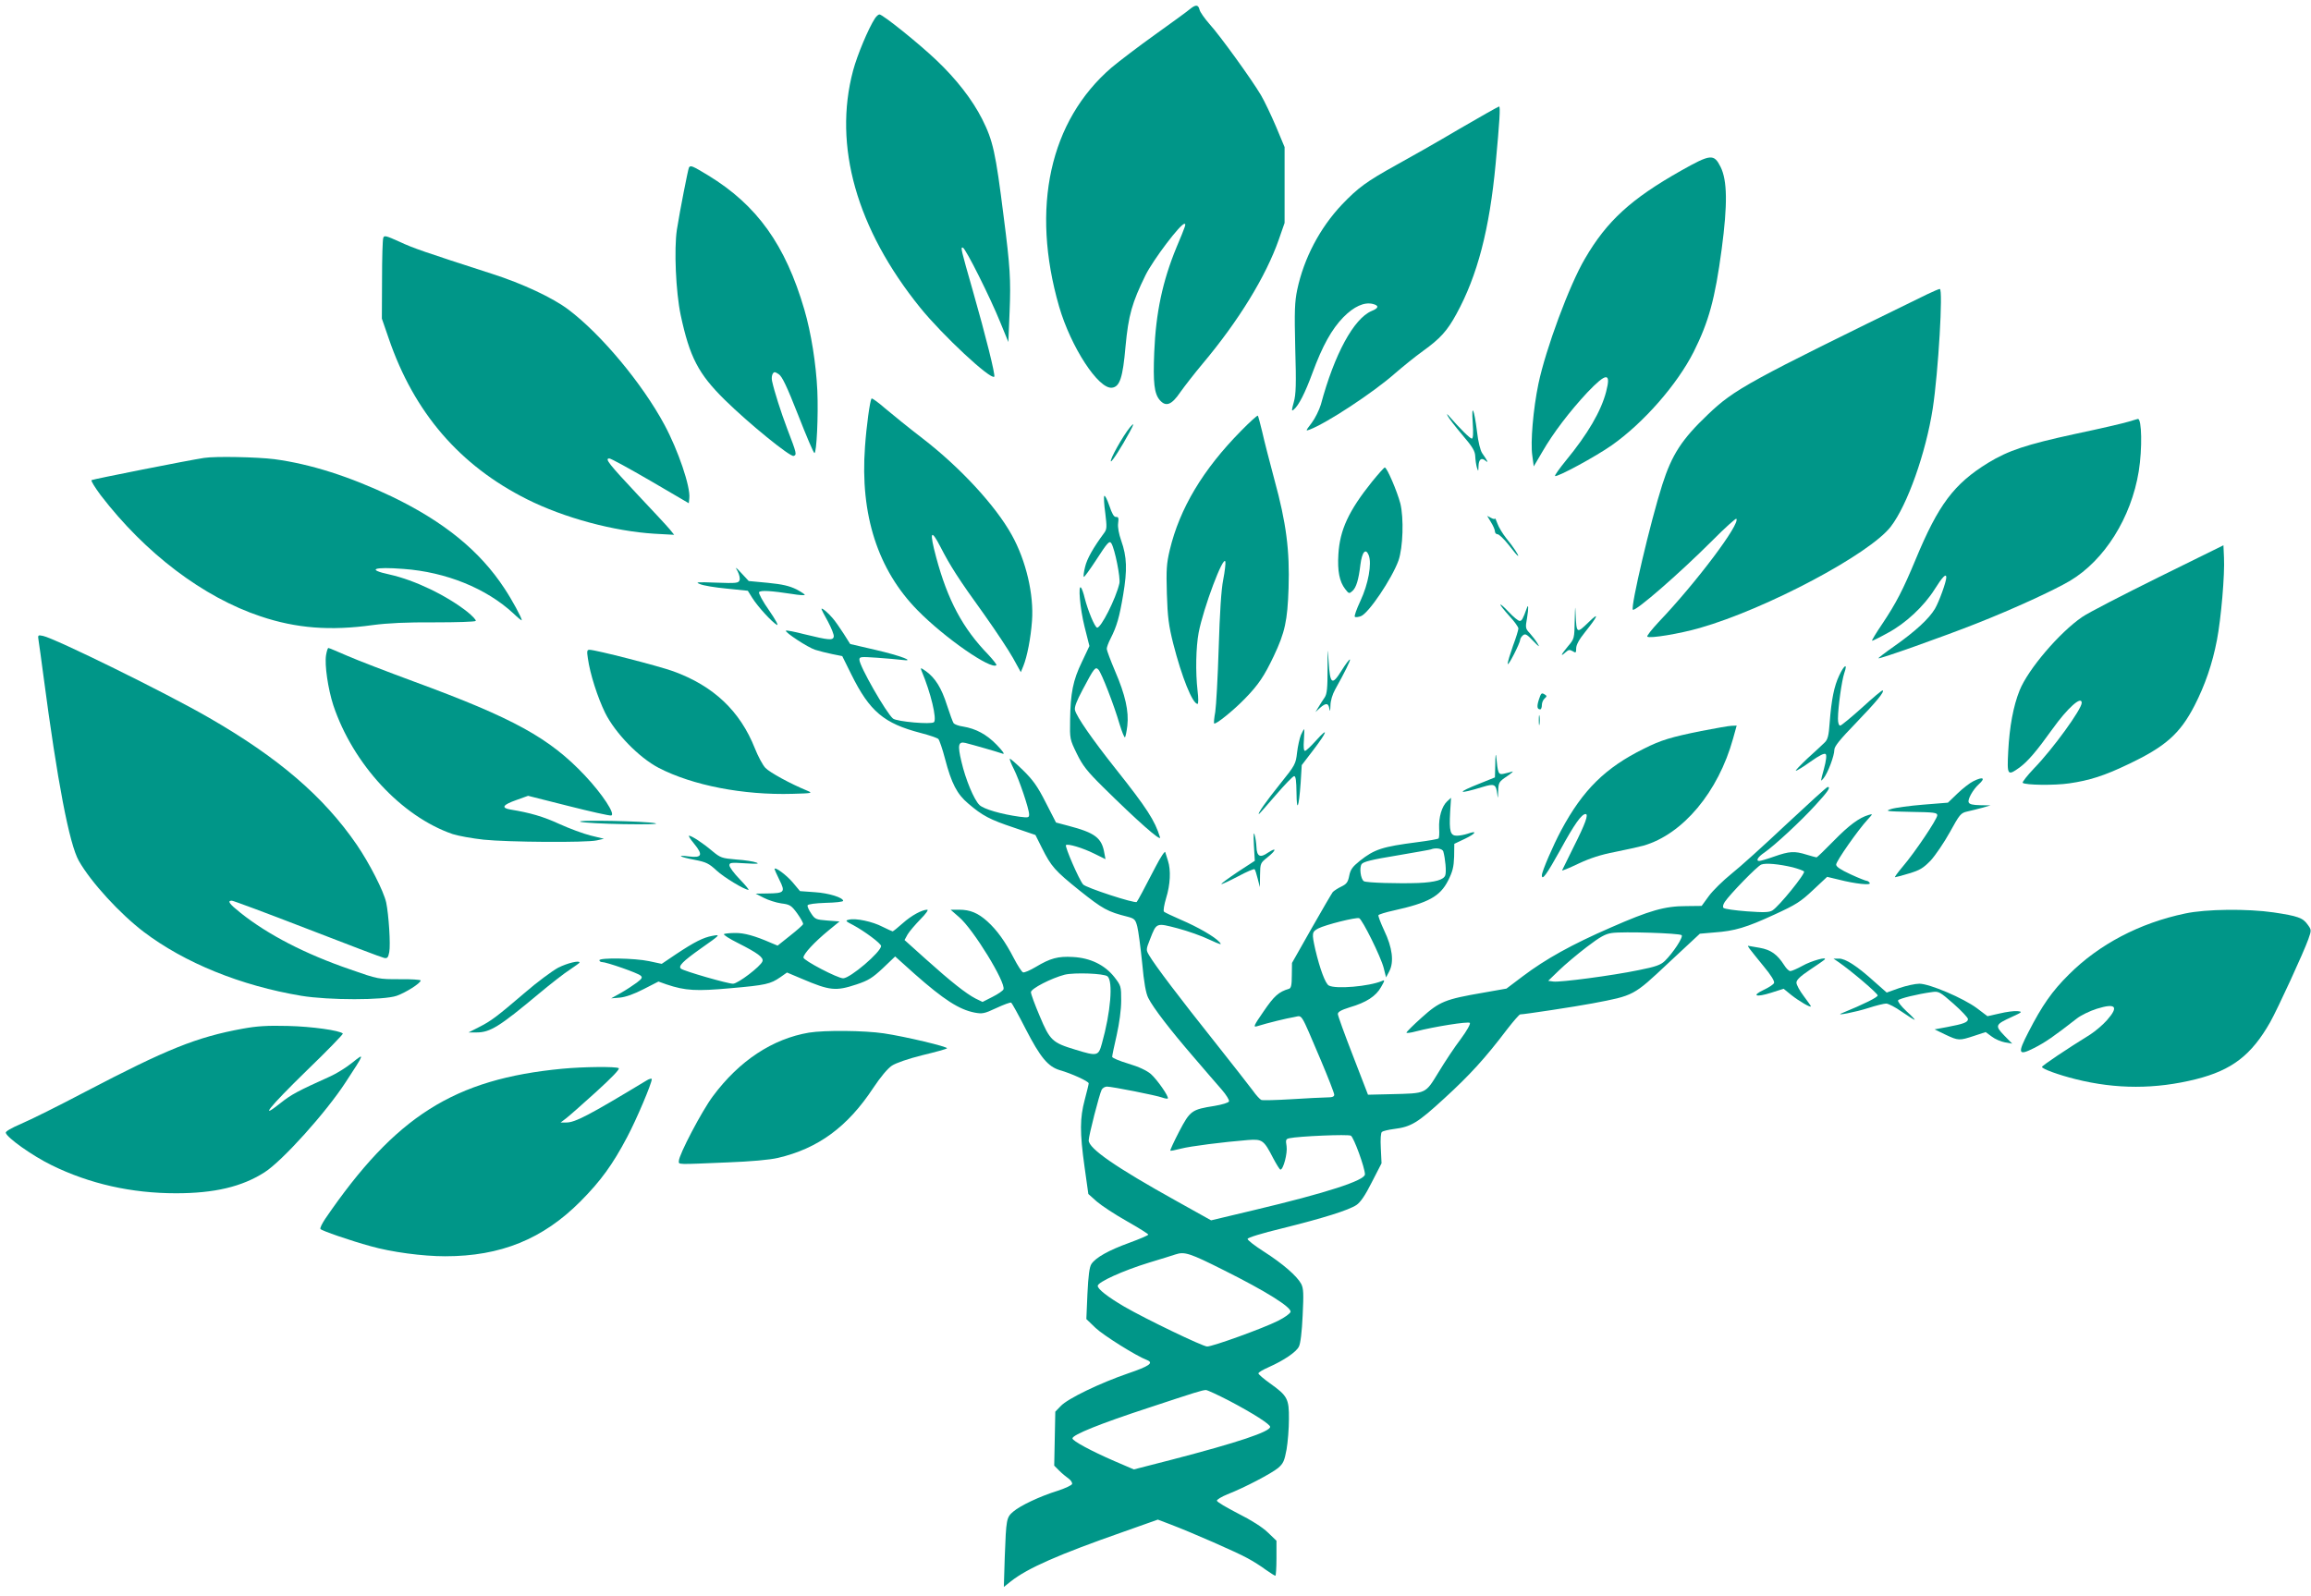 <?xml version="1.0" standalone="no"?>
<!DOCTYPE svg PUBLIC "-//W3C//DTD SVG 20010904//EN"
 "http://www.w3.org/TR/2001/REC-SVG-20010904/DTD/svg10.dtd">
<svg version="1.0" xmlns="http://www.w3.org/2000/svg"
 width="1280pt" height="884pt" viewBox="0 0 1280 884"
 preserveAspectRatio="xMidYMid meet">
<g transform="translate(0,884) scale(0.1,-0.1)"
fill="#009688" stroke="none">
<path d="M6590 8789 c-14 -12 -99 -74 -190 -139 -91 -65 -200 -148 -243 -184
-343 -295 -449 -777 -291 -1324 65 -224 218 -459 293 -450 43 5 60 55 75 229
16 172 36 242 111 395 43 86 193 284 215 284 10 0 9 -5 -44 -131 -77 -187
-114 -361 -123 -580 -7 -171 0 -230 31 -266 34 -39 66 -26 114 45 22 31 77
102 123 157 200 238 351 485 422 688 l32 92 0 210 0 210 -48 115 c-27 63 -64
141 -83 173 -50 85 -229 333 -286 395 -26 30 -51 65 -54 78 -7 29 -21 30 -54
3z"/>
<path d="M4846 8738 c-36 -55 -98 -203 -121 -289 -111 -416 19 -877 372 -1314
124 -153 390 -401 410 -382 7 8 -47 225 -119 477 -66 231 -69 242 -55 238 16
-5 151 -275 207 -413 l45 -110 7 170 c7 174 3 246 -33 525 -45 359 -59 420
-119 540 -54 107 -143 222 -254 327 -100 95 -297 253 -315 253 -6 0 -17 -10
-25 -22z"/>
<path d="M8080 8124 c-118 -70 -275 -159 -348 -199 -164 -91 -210 -125 -299
-218 -123 -130 -211 -298 -248 -472 -14 -68 -16 -117 -11 -325 6 -199 4 -255
-8 -298 -13 -47 -13 -52 0 -41 27 22 63 93 103 202 56 152 107 243 171 309 59
60 116 86 164 74 35 -9 33 -23 -7 -39 -99 -42 -206 -239 -281 -518 -9 -30 -32
-77 -51 -102 -34 -45 -35 -46 -11 -37 95 36 352 205 471 310 44 38 114 95 156
125 96 69 135 112 186 206 116 212 183 468 217 832 22 236 27 317 19 317 -5
-1 -105 -57 -223 -126z"/>
<path d="M9310 7894 c-276 -156 -410 -278 -532 -488 -86 -146 -217 -501 -257
-692 -29 -139 -45 -326 -34 -398 l8 -60 47 80 c61 106 153 226 250 330 106
111 132 112 104 4 -28 -108 -102 -235 -224 -383 -35 -43 -62 -81 -59 -84 10
-9 226 108 314 170 176 124 362 336 454 518 83 166 118 292 155 569 33 248 31
380 -6 455 -37 74 -55 72 -220 -21z"/>
<path d="M3816 7912 c-5 -9 -50 -237 -67 -345 -16 -107 -6 -343 21 -472 50
-234 98 -326 244 -470 132 -130 363 -318 382 -311 18 7 17 13 -36 151 -35 93
-71 205 -84 265 -3 14 -1 32 4 39 7 12 12 12 33 -2 19 -12 45 -67 108 -227 45
-115 85 -210 90 -210 12 0 22 208 16 345 -7 149 -34 320 -72 450 -105 359
-262 578 -532 743 -88 53 -98 58 -107 44z"/>
<path d="M2123 7523 c-4 -10 -7 -114 -7 -232 l-1 -216 38 -110 c140 -410 393
-704 766 -891 205 -103 480 -177 706 -191 l109 -6 -24 30 c-14 17 -94 103
-178 192 -161 172 -184 201 -157 201 9 0 111 -56 228 -124 l212 -124 3 28 c7
63 -62 266 -138 407 -122 227 -350 501 -532 638 -86 65 -254 144 -423 198
-378 122 -436 142 -513 178 -73 33 -84 36 -89 22z"/>
<path d="M10675 7210 c-999 -488 -1067 -525 -1216 -667 -144 -137 -199 -222
-252 -388 -65 -203 -177 -679 -163 -693 13 -12 256 199 439 382 70 71 131 125
134 122 25 -25 -222 -354 -430 -572 -38 -41 -67 -77 -63 -81 11 -12 180 16
291 48 370 106 942 410 1058 562 92 120 194 409 232 654 31 202 58 664 39 662
-5 0 -36 -13 -69 -29z"/>
<path d="M4827 6632 c-9 -15 -28 -152 -36 -267 -28 -376 71 -683 292 -907 148
-151 407 -331 436 -303 2 3 -18 29 -45 58 -142 146 -225 302 -289 540 -38 142
-30 162 24 57 55 -107 99 -176 244 -377 63 -89 134 -196 158 -239 l43 -78 14
34 c21 52 41 154 48 250 11 146 -33 334 -112 476 -89 161 -284 373 -494 535
-74 57 -167 132 -207 166 -40 35 -74 59 -76 55z"/>
<path d="M8157 6498 c4 -60 2 -88 -5 -88 -10 0 -67 57 -122 120 -15 18 -19 20
-11 5 5 -11 41 -58 80 -104 58 -68 71 -90 72 -120 1 -20 5 -47 9 -61 8 -24 8
-24 9 7 1 38 16 50 38 31 19 -15 15 -6 -18 42 -10 15 -22 63 -28 117 -16 129
-32 163 -24 51z"/>
<path d="M6874 6453 c-212 -215 -340 -430 -395 -660 -18 -76 -20 -109 -16
-243 4 -129 10 -175 35 -275 48 -188 107 -334 135 -335 5 0 5 33 0 73 -12 104
-9 241 6 322 26 136 138 435 148 393 2 -9 -3 -54 -12 -100 -11 -55 -19 -183
-25 -378 -5 -162 -14 -322 -19 -354 -6 -33 -9 -62 -6 -64 8 -8 107 72 170 137
76 78 107 125 160 236 62 131 76 196 82 376 7 209 -13 363 -78 600 -27 101
-58 221 -68 267 -11 46 -22 86 -24 89 -3 3 -45 -35 -93 -84z"/>
<path d="M11790 6504 c-25 -8 -158 -39 -296 -68 -272 -59 -370 -92 -482 -160
-190 -117 -276 -232 -402 -536 -70 -168 -107 -240 -183 -354 -36 -53 -62 -96
-58 -96 4 0 43 19 86 43 100 53 202 149 261 243 42 67 64 90 64 65 0 -24 -40
-135 -63 -174 -33 -55 -106 -123 -225 -207 -50 -35 -90 -66 -88 -67 5 -6 365
122 544 193 203 80 425 182 517 236 191 114 339 349 381 607 20 125 17 293 -5
290 -3 -1 -26 -7 -51 -15z"/>
<path d="M6259 6473 c-39 -47 -114 -181 -106 -189 5 -5 61 83 102 159 27 49
28 59 4 30z"/>
<path d="M1130 6303 c-87 -13 -616 -118 -623 -123 -4 -4 19 -41 51 -84 247
-322 568 -565 886 -671 197 -66 385 -81 621 -48 84 11 187 16 342 15 122 0
225 3 228 8 3 5 -18 27 -46 50 -117 92 -292 176 -431 207 -130 28 -90 44 77
31 236 -17 459 -108 608 -246 26 -25 47 -42 47 -38 0 13 -54 113 -96 176 -137
209 -336 370 -624 509 -233 111 -449 180 -650 207 -95 12 -327 17 -390 7z"/>
<path d="M7599 6171 c-129 -161 -178 -267 -186 -401 -6 -94 6 -153 38 -194 20
-26 22 -26 40 -10 21 19 34 62 44 146 9 70 29 94 46 52 18 -47 -2 -159 -46
-253 -21 -45 -35 -84 -31 -88 3 -4 19 -2 33 3 43 15 173 209 209 309 25 73 30
234 10 316 -18 68 -74 199 -86 199 -4 0 -36 -36 -71 -79z"/>
<path d="M6116 6092 c-3 -5 -1 -48 6 -96 9 -75 9 -88 -6 -108 -62 -84 -96
-145 -106 -189 -7 -27 -10 -52 -7 -55 2 -3 32 38 66 90 66 102 76 113 87 95
19 -32 51 -191 44 -221 -19 -84 -104 -252 -124 -245 -13 4 -50 93 -68 163 -6
27 -16 53 -20 58 -18 22 -6 -116 19 -216 l27 -107 -42 -89 c-49 -101 -63 -172
-65 -322 -2 -104 -1 -107 37 -185 32 -66 57 -98 145 -185 189 -187 324 -306
316 -279 -28 92 -72 161 -246 380 -130 164 -216 288 -225 325 -4 16 9 50 42
112 65 123 71 130 88 112 17 -18 87 -198 117 -302 13 -42 26 -75 30 -73 3 3 9
31 13 64 9 80 -11 171 -68 303 -25 59 -46 115 -46 123 0 9 9 34 21 57 35 69
49 118 70 243 23 137 21 210 -11 300 -13 37 -20 74 -17 96 4 29 2 36 -12 35
-11 -1 -22 18 -37 63 -12 34 -24 59 -28 53z"/>
<path d="M8258 5947 c12 -19 22 -42 22 -51 0 -9 7 -16 15 -16 8 0 36 -27 62
-60 25 -33 48 -60 51 -60 7 0 -26 50 -66 99 -19 24 -41 60 -48 80 -7 20 -13
32 -14 28 0 -4 -10 -3 -22 4 l-21 11 21 -35z"/>
<path d="M11954 5641 c-198 -98 -388 -196 -421 -219 -126 -86 -300 -290 -347
-407 -35 -87 -56 -202 -63 -337 -7 -135 -4 -138 63 -90 45 33 94 90 182 213
83 116 162 187 162 145 0 -35 -160 -256 -264 -363 -38 -40 -66 -76 -63 -80 14
-13 177 -15 258 -3 111 16 194 42 325 105 207 98 288 169 369 326 58 113 99
232 124 363 23 119 44 363 39 458 l-3 67 -361 -178z"/>
<path d="M4086 5674 c9 -18 14 -39 10 -49 -6 -16 -19 -17 -129 -13 -108 4
-118 3 -90 -8 17 -8 84 -19 148 -25 l117 -12 25 -40 c30 -48 109 -134 136
-149 11 -5 -8 29 -43 80 -35 49 -59 95 -56 101 8 12 67 8 185 -10 35 -6 66 -8
68 -5 3 2 -18 16 -46 31 -39 19 -77 28 -158 36 l-106 10 -39 42 c-35 38 -38
39 -22 11z"/>
<path d="M8310 5490 c0 -4 23 -33 50 -63 28 -30 50 -61 50 -69 0 -8 -13 -51
-30 -96 -16 -46 -30 -90 -29 -100 1 -17 68 114 69 134 0 6 7 17 15 24 13 11
22 6 57 -31 33 -34 38 -37 24 -14 -10 17 -30 42 -43 57 -24 25 -25 30 -15 85
9 55 8 82 -2 52 -21 -58 -27 -69 -39 -69 -8 0 -35 22 -61 50 -25 27 -46 45
-46 40z"/>
<path d="M8722 5403 c-2 -100 -2 -102 -37 -143 -39 -47 -46 -63 -14 -34 17 15
23 16 40 6 17 -11 19 -9 19 16 0 19 16 49 50 91 73 91 80 114 17 52 -64 -62
-65 -61 -70 44 -2 57 -3 51 -5 -32z"/>
<path d="M4550 5466 c0 -3 16 -35 36 -70 19 -36 34 -73 32 -83 -4 -22 -27 -20
-162 13 -54 14 -100 23 -103 20 -8 -8 121 -93 162 -106 22 -7 65 -18 95 -24
l55 -11 50 -101 c102 -206 181 -272 385 -325 47 -12 90 -27 97 -33 6 -6 23
-55 37 -109 36 -138 67 -197 129 -249 78 -67 120 -89 252 -133 l120 -41 35
-70 c53 -106 72 -127 211 -239 127 -101 153 -116 265 -144 37 -10 43 -15 53
-54 6 -23 18 -113 27 -201 10 -111 21 -170 34 -195 28 -56 124 -180 250 -326
61 -71 132 -154 157 -182 25 -29 43 -58 40 -65 -2 -7 -38 -18 -80 -25 -127
-20 -135 -26 -196 -142 -29 -56 -51 -104 -49 -106 1 -2 28 3 58 11 53 14 236
37 372 48 80 6 88 0 140 -101 18 -34 36 -63 40 -63 16 0 40 91 34 130 -6 35
-4 40 16 44 51 11 324 23 340 14 16 -8 78 -178 78 -214 0 -34 -213 -103 -613
-198 l-239 -57 -190 106 c-340 189 -488 292 -488 337 0 26 59 256 72 281 5 9
18 17 29 17 28 0 276 -49 307 -61 14 -5 27 -7 30 -5 8 9 -58 104 -94 136 -23
19 -66 40 -124 57 -50 15 -90 32 -90 38 0 6 11 60 25 120 15 68 25 141 25 192
0 79 -1 82 -38 130 -53 67 -133 106 -229 111 -83 5 -126 -7 -206 -55 -32 -19
-64 -33 -71 -30 -7 3 -30 38 -51 79 -47 91 -93 155 -146 203 -52 47 -96 65
-156 65 l-48 0 47 -41 c79 -67 260 -363 246 -400 -3 -8 -31 -27 -61 -42 l-55
-28 -39 19 c-52 27 -136 93 -275 218 l-118 106 17 31 c10 17 42 54 71 84 29
29 46 53 38 53 -29 0 -88 -32 -136 -75 -28 -25 -53 -45 -56 -45 -2 0 -27 11
-55 25 -57 30 -150 49 -186 40 -23 -5 -21 -8 24 -31 61 -33 153 -101 153 -115
0 -33 -171 -179 -210 -179 -31 0 -220 99 -220 115 0 20 61 86 139 150 l61 50
-67 5 c-63 5 -69 7 -90 39 -13 19 -22 39 -20 45 2 7 43 12 100 14 53 1 97 6
97 11 0 18 -79 43 -156 48 l-83 6 -41 49 c-35 41 -100 89 -100 73 0 -2 12 -30
27 -60 34 -68 28 -74 -67 -75 l-65 -1 45 -23 c25 -13 69 -27 97 -31 48 -6 56
-11 89 -56 19 -27 34 -53 32 -59 -1 -5 -34 -34 -72 -64 l-69 -55 -36 15 c-89
39 -150 56 -199 55 -29 0 -57 -3 -62 -6 -6 -3 30 -26 78 -50 107 -54 143 -80
135 -101 -10 -28 -136 -124 -163 -124 -30 0 -269 69 -288 83 -17 14 8 40 111
113 108 76 110 78 62 69 -50 -9 -99 -34 -200 -101 l-80 -54 -70 15 c-80 17
-275 20 -275 5 0 -5 6 -10 14 -10 25 0 200 -61 214 -75 12 -10 8 -17 -21 -39
-19 -14 -58 -40 -88 -57 l-54 -30 49 4 c31 3 79 20 131 47 l82 42 45 -16 c104
-35 165 -38 354 -21 195 17 221 23 276 61 l37 26 83 -35 c155 -66 187 -69 302
-31 66 22 88 36 146 90 l68 65 108 -97 c162 -143 246 -197 332 -214 43 -8 54
-6 120 25 41 19 78 33 83 30 4 -3 41 -69 80 -146 81 -157 123 -208 189 -228
64 -18 160 -62 160 -73 0 -5 -10 -46 -22 -91 -27 -102 -28 -179 -1 -372 l21
-150 47 -42 c27 -23 101 -72 167 -109 65 -37 118 -70 118 -74 0 -4 -47 -24
-104 -45 -116 -42 -187 -82 -211 -118 -11 -17 -17 -63 -22 -165 l-6 -140 51
-49 c43 -41 226 -156 285 -178 39 -16 12 -34 -105 -74 -154 -53 -334 -139
-373 -181 l-30 -31 -3 -150 -3 -149 28 -28 c15 -15 39 -35 52 -44 13 -9 21
-23 19 -30 -3 -7 -39 -24 -79 -37 -100 -31 -207 -82 -246 -115 -39 -33 -40
-41 -48 -254 l-5 -164 39 31 c92 73 265 149 625 275 l189 67 71 -27 c118 -45
367 -154 426 -187 30 -16 76 -45 101 -64 26 -18 49 -33 53 -33 3 0 6 44 6 97
l0 97 -48 46 c-30 29 -91 68 -165 105 -64 33 -117 64 -117 71 0 6 26 22 58 35
95 37 245 116 281 146 29 25 35 39 47 103 7 41 13 117 13 168 1 112 -8 129
-105 198 -35 25 -64 50 -64 55 0 6 26 21 58 35 83 37 151 83 166 113 9 16 17
83 21 172 6 123 5 150 -8 176 -23 43 -102 112 -207 179 -50 32 -90 63 -90 70
0 7 77 31 193 59 229 57 366 100 410 129 22 15 48 52 85 126 l54 105 -4 83
c-3 52 0 86 6 91 6 5 36 12 66 16 96 12 131 33 280 170 140 128 226 222 348
383 35 45 67 82 72 82 22 0 305 43 400 61 232 44 226 41 421 224 l174 162 80
7 c113 8 177 27 333 99 120 55 145 71 214 136 l78 73 63 -15 c93 -24 182 -33
173 -19 -4 7 -12 12 -17 12 -5 0 -46 16 -89 36 -56 26 -80 42 -80 54 0 19 122
193 174 249 30 33 30 33 6 26 -52 -15 -108 -56 -194 -144 -49 -50 -91 -91 -95
-91 -3 0 -28 7 -55 15 -67 21 -95 19 -178 -10 -39 -14 -77 -25 -84 -25 -21 0
-7 23 29 47 55 38 202 174 281 261 70 76 88 102 69 102 -5 0 -107 -93 -228
-206 -121 -114 -258 -238 -305 -275 -47 -38 -103 -93 -125 -123 l-40 -55 -86
-1 c-118 0 -202 -24 -418 -119 -214 -93 -360 -174 -487 -270 l-90 -68 -130
-23 c-210 -36 -241 -49 -339 -137 -47 -42 -85 -80 -85 -84 0 -4 24 -1 53 7
100 26 289 56 298 47 5 -5 -16 -43 -50 -89 -33 -43 -88 -126 -123 -184 -75
-122 -65 -117 -263 -122 l-128 -3 -83 215 c-46 118 -84 223 -84 232 0 12 18
22 65 37 93 27 146 62 174 112 22 38 22 42 5 34 -71 -30 -255 -46 -294 -25
-19 10 -49 90 -75 200 -20 90 -19 97 16 116 41 21 209 63 227 57 18 -8 120
-213 136 -276 l13 -52 18 34 c27 52 17 131 -28 225 -20 43 -35 82 -32 86 3 4
40 16 82 25 194 43 259 78 304 167 25 50 31 75 33 132 l1 71 59 28 c61 29 71
48 15 28 -18 -6 -45 -11 -60 -11 -36 0 -43 24 -37 131 l5 79 -22 -20 c-29 -27
-47 -88 -44 -150 2 -27 0 -52 -3 -55 -3 -4 -57 -13 -119 -21 -193 -25 -236
-39 -317 -103 -41 -33 -52 -48 -59 -83 -7 -36 -15 -46 -44 -60 -19 -9 -40 -23
-47 -30 -6 -8 -60 -100 -119 -204 l-107 -189 -1 -69 c0 -53 -4 -70 -15 -74
-58 -17 -83 -40 -141 -125 -54 -78 -59 -89 -38 -83 61 19 168 45 206 51 49 8
31 37 148 -237 41 -97 75 -184 75 -193 0 -11 -11 -15 -42 -15 -24 0 -112 -5
-196 -10 -84 -5 -158 -7 -166 -4 -7 3 -29 26 -47 52 -19 26 -115 148 -213 272
-188 236 -330 423 -361 477 -18 30 -18 32 5 90 36 92 33 91 152 60 57 -15 136
-43 177 -63 61 -28 71 -31 56 -14 -28 31 -120 84 -216 125 -46 20 -88 40 -92
44 -5 5 1 39 12 76 23 74 27 154 10 206 -6 19 -13 40 -15 48 -2 8 -26 -28 -53
-80 -63 -122 -100 -191 -105 -196 -10 -10 -282 79 -297 97 -23 27 -102 210
-95 218 10 9 92 -15 158 -48 l61 -30 -6 32 c-14 86 -51 114 -200 153 l-68 18
-57 111 c-45 89 -70 124 -126 179 -38 37 -71 66 -73 63 -2 -2 7 -27 22 -56 30
-59 85 -222 85 -252 0 -18 -4 -19 -52 -13 -102 14 -199 42 -223 65 -30 29 -77
141 -100 241 -22 92 -17 112 22 103 37 -9 183 -51 208 -60 12 -4 -3 17 -34 49
-56 58 -115 90 -188 102 -23 3 -46 12 -51 18 -5 7 -21 51 -37 100 -30 95 -65
151 -116 188 -30 21 -32 21 -25 3 52 -123 86 -268 69 -285 -14 -14 -206 3
-227 20 -38 32 -186 291 -186 326 0 17 7 17 98 11 53 -4 115 -9 137 -12 82
-11 -5 23 -148 56 l-138 32 -36 57 c-20 31 -47 70 -61 86 -25 30 -62 61 -62
51z m3444 -1343 c11 -39 18 -112 11 -132 -8 -25 -55 -39 -150 -43 -108 -4
-289 1 -301 10 -18 12 -26 76 -12 95 10 13 58 25 193 47 99 17 185 32 190 34
26 11 64 5 69 -11z m1935 -88 c30 -8 58 -18 63 -23 10 -10 -138 -193 -175
-216 -18 -11 -45 -12 -142 -5 -65 5 -123 13 -129 19 -5 5 -3 18 7 33 27 41
180 199 202 207 24 10 98 3 174 -15z m-615 -376 c11 -10 -48 -99 -93 -143 -23
-22 -50 -32 -146 -51 -145 -30 -433 -68 -471 -63 l-29 4 60 58 c33 32 102 90
153 129 75 57 103 73 140 78 61 9 374 -1 386 -12z m-3180 -228 c32 -27 18
-199 -31 -373 -19 -69 -25 -71 -148 -33 -126 38 -140 51 -196 185 -27 63 -49
123 -49 133 0 20 114 78 187 97 55 13 217 7 237 -9z m646 -1629 c230 -115 373
-204 368 -230 -2 -9 -32 -31 -70 -50 -84 -42 -361 -142 -392 -142 -24 0 -340
152 -459 221 -92 54 -147 97 -147 115 0 21 141 85 285 129 66 20 131 40 145
45 51 17 79 8 270 -88z m29 -723 c133 -70 226 -130 226 -144 0 -27 -180 -87
-541 -181 l-214 -55 -107 46 c-129 56 -233 112 -233 126 0 20 157 83 420 169
272 90 295 97 319 99 8 0 66 -27 130 -60z"/>
<path d="M214 5289 c3 -19 15 -104 26 -189 78 -593 144 -937 197 -1030 68
-119 226 -291 358 -392 228 -173 539 -299 874 -355 152 -25 456 -25 528 0 51
18 133 70 133 85 0 4 -53 8 -117 7 -117 0 -119 0 -273 54 -250 86 -455 192
-607 313 -63 50 -76 68 -49 68 8 0 196 -70 418 -156 222 -86 413 -159 425
-161 18 -4 23 1 29 32 8 42 -3 208 -17 275 -14 63 -92 216 -163 320 -184 268
-435 483 -821 705 -241 139 -850 438 -917 452 -29 6 -29 5 -24 -28z"/>
<path d="M7353 5133 c0 -106 -3 -137 -16 -157 -10 -14 -25 -38 -34 -53 l-17
-28 25 23 c33 29 47 28 52 -5 3 -19 5 -12 6 17 0 27 11 63 26 90 53 95 86 162
82 166 -3 3 -24 -25 -47 -62 -52 -83 -63 -76 -71 49 -6 88 -6 86 -6 -40z"/>
<path d="M1806 5211 c-9 -55 11 -188 40 -278 109 -326 377 -616 661 -714 31
-10 108 -24 172 -31 135 -14 568 -17 626 -4 l40 9 -74 18 c-40 10 -118 39
-173 64 -89 41 -161 62 -271 80 -53 9 -43 26 34 53 l64 23 222 -56 c122 -31
229 -55 238 -53 26 5 -49 119 -145 221 -197 209 -395 318 -950 522 -146 54
-310 117 -365 141 -55 24 -102 44 -106 44 -4 0 -9 -17 -13 -39z"/>
<path d="M3256 5193 c12 -87 54 -217 96 -303 56 -112 187 -247 296 -304 187
-97 468 -152 742 -144 108 3 113 4 82 17 -93 38 -210 102 -233 127 -15 16 -41
65 -58 108 -82 207 -229 346 -452 427 -80 29 -430 119 -464 119 -14 0 -15 -8
-9 -47z"/>
<path d="M10187 5098 c-28 -59 -43 -131 -53 -262 -5 -73 -11 -94 -28 -110 -12
-12 -54 -51 -95 -88 -40 -38 -69 -68 -64 -68 6 0 43 23 82 51 48 34 76 48 83
41 6 -6 3 -35 -10 -83 -19 -70 -20 -73 -2 -51 24 29 60 125 60 158 0 19 31 57
120 149 117 122 157 171 148 180 -3 3 -54 -40 -114 -95 -60 -54 -115 -99 -121
-100 -8 0 -13 14 -13 38 0 62 21 212 35 253 20 57 0 47 -28 -13z"/>
<path d="M8523 4963 c-12 -38 -9 -53 8 -53 5 0 9 11 9 24 0 13 7 29 15 36 13
11 13 15 3 21 -20 13 -22 11 -35 -28z"/>
<path d="M8523 4850 c0 -25 2 -35 4 -22 2 12 2 32 0 45 -2 12 -4 2 -4 -23z"/>
<path d="M9422 4790 c-167 -34 -222 -50 -317 -98 -213 -105 -338 -228 -458
-452 -45 -84 -107 -228 -107 -249 0 -33 27 5 102 140 78 143 118 199 140 199
18 0 -1 -53 -65 -180 -34 -69 -63 -128 -65 -132 -2 -4 38 12 90 37 66 31 125
50 203 65 61 12 131 28 158 35 218 63 414 297 496 593 l20 72 -27 -1 c-15 0
-91 -14 -170 -29z"/>
<path d="M7205 4767 c-7 -18 -17 -62 -21 -97 -7 -62 -10 -69 -93 -172 -78 -97
-128 -168 -118 -168 2 0 43 47 93 105 49 57 95 105 102 105 9 0 12 -26 13 -92
1 -113 13 -84 23 55 l6 98 65 85 c77 101 86 131 14 51 -28 -31 -55 -57 -61
-57 -7 0 -9 22 -6 60 2 33 3 60 1 60 -2 0 -10 -15 -18 -33z"/>
<path d="M8282 4609 l-2 -76 -82 -33 c-134 -53 -127 -63 14 -20 65 20 74 16
81 -40 3 -28 4 -24 5 16 2 50 4 53 50 84 26 18 38 29 27 25 -11 -3 -32 -9 -47
-12 -29 -6 -32 2 -41 97 -2 19 -5 1 -5 -41z"/>
<path d="M10930 4512 c-19 -9 -59 -40 -88 -68 l-53 -51 -137 -11 c-75 -6 -155
-17 -177 -24 -37 -12 -29 -13 108 -16 130 -2 147 -4 147 -19 0 -21 -125 -207
-192 -285 -27 -32 -46 -58 -42 -58 4 0 39 9 78 21 60 18 78 29 120 72 26 29
74 99 106 157 54 98 60 106 96 114 22 5 59 14 84 21 l45 13 -58 1 c-41 1 -59
5 -63 16 -7 16 24 71 56 100 39 35 24 44 -30 17z"/>
<path d="M3215 4287 c17 -5 125 -11 240 -13 130 -2 197 0 175 5 -50 12 -453
20 -415 8z"/>
<path d="M6945 4158 l5 -87 -95 -62 c-52 -35 -93 -65 -90 -67 2 -2 43 17 91
42 48 26 90 44 93 40 3 -3 11 -27 17 -52 l12 -47 1 67 c1 65 2 67 41 98 50 40
53 59 3 26 -44 -31 -62 -21 -64 33 -1 20 -5 50 -10 66 -5 20 -7 0 -4 -57z"/>
<path d="M3845 4165 c50 -61 43 -79 -28 -70 -75 10 -53 -3 32 -19 62 -12 78
-20 120 -59 41 -38 155 -107 177 -107 4 0 -18 27 -49 59 -32 33 -57 67 -57 77
0 15 9 16 88 11 64 -4 80 -3 62 4 -14 6 -64 14 -111 17 -81 7 -88 9 -135 48
-52 44 -113 84 -128 84 -4 0 8 -20 29 -45z"/>
<path d="M12103 3779 c-253 -53 -477 -171 -644 -338 -93 -92 -148 -171 -224
-319 -62 -120 -57 -133 32 -88 61 31 109 64 237 164 22 17 71 41 109 53 106
33 124 13 57 -63 -22 -25 -63 -60 -92 -79 -131 -81 -268 -173 -268 -180 0 -11
94 -45 187 -68 224 -56 442 -56 666 0 199 50 307 133 411 316 42 75 186 388
211 459 18 51 18 52 -4 82 -26 37 -54 47 -188 67 -145 21 -373 19 -490 -6z"/>
<path d="M9691 3583 c7 -10 42 -53 77 -96 40 -48 62 -83 58 -93 -3 -8 -29 -25
-57 -38 -70 -33 -44 -43 41 -16 l69 22 43 -35 c43 -34 108 -72 108 -62 0 2
-18 28 -40 57 -22 29 -40 62 -40 74 0 15 21 35 73 70 39 26 77 52 82 57 22 20
-73 -6 -122 -34 -29 -16 -59 -29 -67 -29 -8 0 -23 15 -34 33 -38 59 -73 85
-136 96 -33 6 -62 11 -64 11 -2 0 2 -8 9 -17z"/>
<path d="M10180 3512 c69 -47 220 -175 220 -187 0 -10 -73 -47 -200 -99 -39
-16 79 7 147 29 43 14 88 25 100 25 12 0 51 -20 86 -45 36 -25 68 -45 72 -45
3 0 -17 22 -46 48 -30 28 -49 53 -46 60 7 10 108 35 190 46 35 5 43 0 117 -65
44 -39 80 -77 80 -85 0 -18 -25 -27 -115 -44 l-70 -13 60 -29 c72 -34 77 -34
159 -7 l64 21 34 -25 c18 -14 51 -28 73 -32 l40 -7 -44 45 c-53 55 -50 61 42
103 59 27 60 29 31 32 -17 2 -62 -4 -99 -13 l-67 -15 -58 44 c-75 56 -263 136
-319 136 -23 0 -73 -11 -111 -24 l-70 -25 -68 60 c-96 87 -161 129 -197 128
l-30 0 25 -17z"/>
<path d="M3092 3479 c-33 -18 -116 -79 -184 -138 -158 -135 -187 -157 -256
-192 l-57 -29 44 0 c76 0 127 32 346 215 66 55 144 116 173 134 28 19 52 36
52 38 0 14 -68 -3 -118 -28z"/>
<path d="M1345 3141 c-257 -47 -420 -113 -875 -351 -146 -77 -305 -156 -353
-176 -53 -23 -87 -42 -85 -50 6 -27 147 -127 253 -179 211 -104 444 -156 690
-156 212 0 365 36 490 116 99 63 341 332 450 500 105 160 106 164 38 109 -32
-26 -87 -61 -123 -77 -182 -82 -217 -101 -276 -148 -124 -99 -62 -22 143 178
115 111 205 204 202 207 -17 17 -172 39 -304 42 -116 3 -173 -1 -250 -15z"/>
<path d="M4481 3119 c-202 -34 -387 -156 -533 -353 -60 -80 -188 -324 -188
-358 0 -21 -18 -20 270 -8 129 5 232 14 279 25 222 52 385 171 528 388 40 60
79 107 103 123 23 15 89 38 169 58 71 17 133 34 136 38 9 8 -229 65 -350 83
-108 16 -327 18 -414 4z"/>
<path d="M3115 2919 c-600 -57 -925 -263 -1314 -832 -17 -26 -30 -51 -26 -56
5 -9 167 -65 277 -95 116 -33 289 -56 414 -56 307 0 541 95 749 304 112 113
178 203 259 357 52 98 136 297 136 320 0 6 -15 2 -32 -9 -316 -191 -394 -232
-443 -231 l-30 0 29 22 c16 12 91 78 167 147 89 81 133 127 126 132 -15 10
-196 8 -312 -3z"/>
</g>
</svg>
